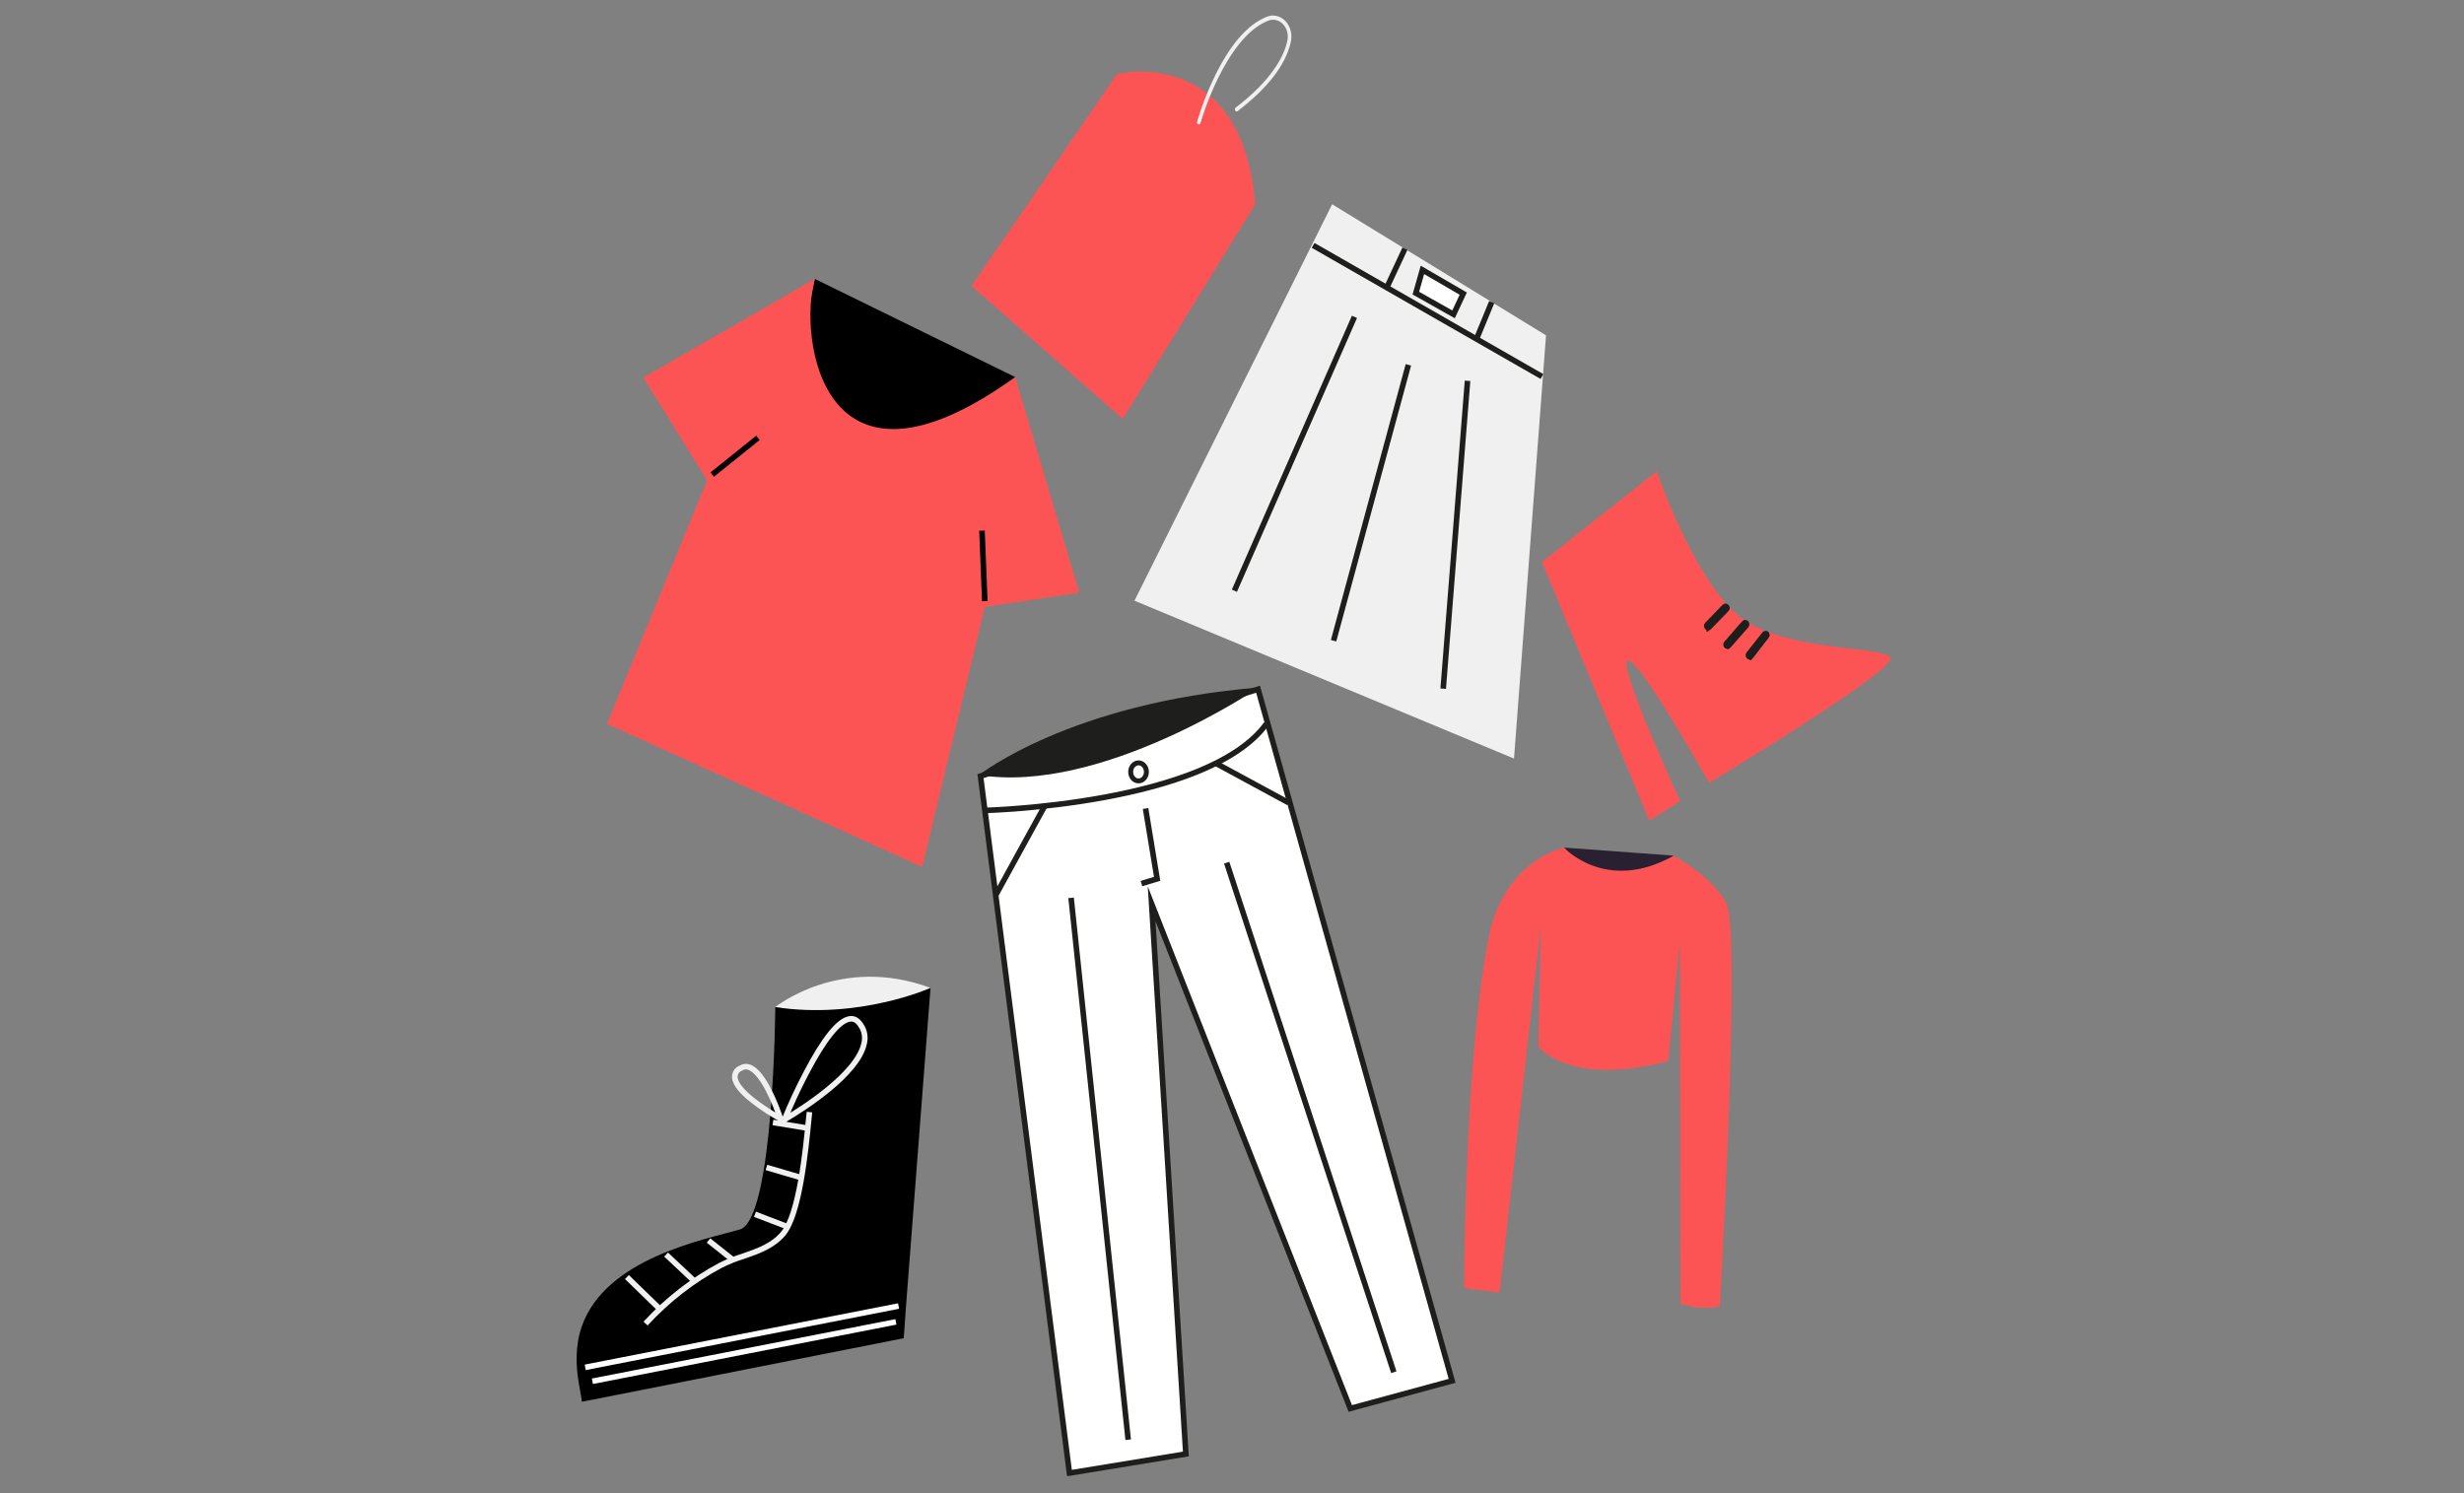 <svg width="330" height="200" viewBox="0 0 330 200" fill="none" xmlns="http://www.w3.org/2000/svg">
<rect x="0" y="0" width="330" height="200" fill="#808080" stroke="none"/>
<g clip-path="url(#clip0_757_45696)">
<path d="M209.455 113.527L224.168 114.611C224.168 114.611 216.507 121.969 209.455 113.527Z" fill="#292131"/>
<path d="M209.455 113.527C209.455 113.527 215.097 119.72 224.168 114.611C224.168 114.611 229.507 117.509 231.236 121.088C233.209 125.151 230.326 174.986 230.326 174.986C230.326 174.986 227.591 175.6 225.058 174.598L224.984 126.177L223.419 142.099C223.419 142.099 211.631 145.797 206.017 140.23L206.37 124.001L200.834 173.137L196.09 172.523C196.09 172.523 196.086 141.574 199.482 125.016C200.057 122.226 201.296 119.677 203.056 117.649C204.816 115.621 207.035 114.191 209.459 113.523L209.455 113.527Z" fill="#FC5454"/>
<path d="M206.506 75.274L220.885 109.949L225.015 107.303C225.015 107.303 216.522 88.833 218.022 88.499C219.526 88.165 228.893 104.871 228.893 104.871C228.893 104.871 254.201 89.641 253.183 88.083C252.165 86.525 240.773 87.333 234.075 83.351C227.377 79.369 221.88 63.125 221.88 63.125L206.51 75.274H206.506Z" fill="#FC5454"/>
<path d="M228.874 84.066C228.827 84.093 228.777 84.105 228.726 84.097C228.676 84.085 228.629 84.058 228.594 84.011C228.555 83.965 228.536 83.899 228.536 83.833C228.536 83.767 228.559 83.704 228.602 83.658L230.948 81.234C230.972 81.21 230.999 81.195 231.026 81.183C231.053 81.175 231.084 81.171 231.115 81.171C231.146 81.175 231.174 81.187 231.201 81.203C231.228 81.218 231.251 81.241 231.267 81.269C231.29 81.288 231.306 81.319 231.317 81.35C231.329 81.381 231.333 81.416 231.333 81.447C231.333 81.482 231.325 81.517 231.314 81.544C231.302 81.575 231.282 81.603 231.259 81.622L228.913 84.046L228.874 84.07V84.066Z" fill="white" stroke="#1E1E1C" stroke-width="0.66" stroke-miterlimit="10"/>
<path d="M231.446 86.56C231.407 86.584 231.36 86.591 231.313 86.58C231.271 86.572 231.228 86.549 231.197 86.513C231.174 86.494 231.158 86.467 231.146 86.44C231.135 86.409 231.127 86.381 231.127 86.347C231.127 86.311 231.127 86.28 231.142 86.249C231.154 86.218 231.17 86.191 231.189 86.172L233.567 83.44C233.61 83.39 233.668 83.363 233.73 83.363C233.792 83.363 233.85 83.39 233.893 83.44C233.936 83.487 233.963 83.557 233.959 83.627C233.959 83.697 233.936 83.767 233.893 83.817L231.508 86.529L231.449 86.564L231.446 86.56Z" fill="white" stroke="#1E1E1C" stroke-width="0.66" stroke-miterlimit="10"/>
<path d="M234.445 88.001C234.406 88.025 234.359 88.033 234.312 88.021C234.27 88.013 234.227 87.99 234.196 87.955C234.173 87.936 234.153 87.904 234.141 87.877C234.13 87.846 234.118 87.811 234.118 87.78C234.118 87.749 234.118 87.714 234.13 87.679C234.138 87.648 234.153 87.617 234.176 87.594L236.298 84.905C236.317 84.878 236.34 84.858 236.368 84.843C236.395 84.827 236.422 84.82 236.453 84.82C236.48 84.82 236.511 84.82 236.539 84.831C236.566 84.843 236.593 84.858 236.612 84.882C236.636 84.901 236.651 84.932 236.663 84.963C236.675 84.994 236.678 85.029 236.678 85.061C236.678 85.095 236.671 85.13 236.659 85.158C236.647 85.189 236.628 85.216 236.605 85.235L234.514 87.936L234.448 88.005L234.445 88.001Z" fill="white" stroke="#1E1E1C" stroke-width="0.66" stroke-miterlimit="10"/>
<path d="M178.413 27.358L207.058 44.919L202.769 101.607L151.939 80.46L178.413 27.358Z" fill="#F0F0F0"/>
<path d="M175.864 32.867L206.51 50.432" stroke="#1E1E1C" stroke-width="0.746" stroke-miterlimit="10"/>
<path d="M190.504 36.15L195.97 39.328L194.672 42.106L189.622 39.262L190.504 36.15Z" fill="white" stroke="#1E1E1C" stroke-width="0.746" stroke-miterlimit="10"/>
<path d="M197.854 45.144L199.782 40.467" stroke="#1E1E1C" stroke-width="0.746" stroke-miterlimit="10"/>
<path d="M188.161 33.31L185.764 38.442" stroke="#1E1E1C" stroke-width="0.746" stroke-miterlimit="10"/>
<path d="M196.545 51.011L193.285 92.244" stroke="#1E1E1C" stroke-width="0.746" stroke-miterlimit="10"/>
<path d="M181.401 42.44L165.32 79.124" stroke="#1E1E1C" stroke-width="0.746" stroke-miterlimit="10"/>
<path d="M188.623 48.866L178.604 85.818" stroke="#1E1E1C" stroke-width="0.746" stroke-miterlimit="10"/>
<path d="M149.62 9.898C149.62 9.898 166.303 5.85 168.113 27.366L150.37 56.12L130.112 38.303L149.616 9.898H149.62Z" fill="#FC5454"/>
<path d="M165.735 14.894C165.685 14.921 165.627 14.929 165.572 14.914C165.514 14.898 165.467 14.863 165.432 14.809C165.413 14.778 165.397 14.739 165.39 14.704C165.382 14.665 165.382 14.626 165.39 14.587C165.397 14.549 165.409 14.514 165.432 14.479C165.452 14.447 165.479 14.42 165.51 14.401C170.339 10.71 171.932 7.555 172.391 5.574C172.499 5.166 172.503 4.731 172.406 4.319C172.309 3.907 172.111 3.538 171.839 3.247C171.567 2.959 171.229 2.761 170.864 2.683C170.499 2.606 170.122 2.644 169.776 2.8C164.026 5.158 160.809 16.347 160.793 16.445C160.786 16.483 160.77 16.522 160.751 16.553C160.727 16.584 160.704 16.612 160.673 16.631C160.642 16.65 160.611 16.662 160.576 16.666C160.541 16.67 160.506 16.666 160.471 16.65C160.413 16.623 160.362 16.573 160.335 16.507C160.308 16.441 160.308 16.363 160.327 16.293C160.957 14.191 161.749 12.155 162.693 10.213C164.76 5.97 167.087 3.285 169.609 2.268C170.04 2.077 170.506 2.031 170.957 2.132C171.412 2.233 171.827 2.473 172.165 2.835C172.503 3.192 172.748 3.655 172.869 4.164C172.989 4.676 172.985 5.213 172.853 5.721C172.146 8.736 169.764 11.817 165.759 14.879L165.735 14.89V14.894Z" fill="#F0F0F0"/>
<path d="M109.125 37.358L135.964 50.506L129.223 61.326L116.619 60.448L106.689 49.915L109.121 37.358H109.125Z" fill="black"/>
<path d="M109.125 37.358C106.949 44.876 109.809 69.322 135.964 50.506L144.542 79.396L131.892 81.3L123.508 116.126L81.291 96.965L94.703 64.353L86.152 50.564L109.121 37.362L109.125 37.358Z" fill="#FC5454"/>
<path d="M131.892 80.522L131.515 71.078" stroke="#040206" stroke-width="0.746" stroke-miterlimit="10"/>
<path d="M95.383 63.572L101.51 58.645" stroke="#040206" stroke-width="0.746" stroke-miterlimit="10"/>
<path d="M131.317 103.954L143.229 197.31L158.82 194.754L154.235 121.053L180.841 188.658L194.478 184.956L168.49 92.314L131.317 103.954Z" fill="white" stroke="#1E1E1C" stroke-width="0.746" stroke-miterlimit="10"/>
<path d="M131.126 103.81C131.126 103.81 143.233 94.159 168.603 92.085C168.603 92.085 147.499 106.437 131.126 103.81Z" fill="#1E1E1C"/>
<path d="M131.923 108.55C131.923 108.55 161.734 107.785 169.605 96.965L131.923 108.55Z" fill="white"/>
<path d="M131.923 108.55C131.923 108.55 161.734 107.785 169.605 96.965" stroke="#1E1E1C" stroke-width="0.746" stroke-miterlimit="10"/>
<path d="M140.012 107.785L133.365 119.879" stroke="#1E1E1C" stroke-width="0.746" stroke-miterlimit="10"/>
<path d="M162.732 102.182L172.597 107.528" stroke="#1E1E1C" stroke-width="0.746" stroke-miterlimit="10"/>
<path d="M143.45 120.264L151.096 192.843" stroke="#1E1E1C" stroke-width="0.746" stroke-miterlimit="10"/>
<path d="M164.287 115.551L186.673 183.802" stroke="#1E1E1C" stroke-width="0.746" stroke-miterlimit="10"/>
<path d="M153.423 108.294L154.973 117.715L152.872 118.352" fill="white"/>
<path d="M153.423 108.294L154.973 117.715L152.872 118.352" stroke="#1E1E1C" stroke-width="0.746" stroke-miterlimit="10"/>
<path d="M152.483 104.599C153.065 104.599 153.536 104.058 153.536 103.391C153.536 102.723 153.065 102.182 152.483 102.182C151.902 102.182 151.43 102.723 151.43 103.391C151.43 104.058 151.902 104.599 152.483 104.599Z" fill="white" stroke="#1E1E1C" stroke-width="0.66" stroke-miterlimit="10"/>
<path d="M103.829 134.899C103.829 134.899 112.536 127.824 124.619 132.327C124.619 132.327 114.622 142.969 103.829 134.899Z" fill="#F0F0F0"/>
<path d="M121.254 176.074L124.623 132.323C124.623 132.323 115.112 136.605 103.833 134.895C103.833 134.895 103.651 163.35 99.078 164.687C94.501 166.023 81.097 168.471 77.904 177.71C77.026 180.239 77.142 182.939 77.465 184.932L77.946 187.757L121.037 179.248L121.262 176.07L121.254 176.074Z" fill="black"/>
<path d="M78.377 183.149L120.345 174.936" stroke="white" stroke-width="0.746" stroke-miterlimit="10"/>
<path d="M79.337 185.014L119.987 177.057" stroke="white" stroke-width="0.746" stroke-miterlimit="10"/>
<path d="M105.053 149.974C107.412 148.575 114.844 143.917 115.73 139.771C115.835 139.359 115.85 138.924 115.776 138.505C115.702 138.085 115.543 137.693 115.31 137.359C114.887 136.675 114.405 136.395 113.83 136.473C112.357 136.655 110.345 139.165 107.955 143.746C106.895 145.762 105.927 147.841 105.057 149.974H105.053Z" stroke="#F0F0F0" stroke-width="0.746" stroke-miterlimit="10"/>
<path d="M99.276 143.039L98.946 143.217C98.775 143.326 98.631 143.485 98.542 143.68C98.445 143.874 98.402 144.099 98.413 144.321C98.549 146.162 102.442 148.668 104.529 149.845C103.93 148.078 102.236 143.637 100.352 142.953C100.177 142.883 99.991 142.856 99.804 142.868C99.618 142.883 99.439 142.942 99.276 143.035V143.039Z" stroke="#F0F0F0" stroke-width="0.746" stroke-miterlimit="10"/>
<path d="M86.459 177.286C89.411 174.085 92.795 171.459 96.478 169.501C97.485 168.992 98.518 168.576 99.579 168.253C101.603 167.55 103.491 166.886 104.89 165.246C107.058 162.624 107.881 154.31 108.316 149.857L108.41 148.956" stroke="#F0F0F0" stroke-width="0.746" stroke-miterlimit="10"/>
<path d="M103.519 150.347L108.107 151.1" stroke="#F0F0F0" stroke-width="0.746" stroke-miterlimit="10"/>
<path d="M102.644 156.373L107.341 157.752" stroke="#F0F0F0" stroke-width="0.746" stroke-miterlimit="10"/>
<path d="M101.113 162.647L105.375 164.279" stroke="#F0F0F0" stroke-width="0.746" stroke-miterlimit="10"/>
<path d="M94.89 166.159L98.056 168.673" stroke="#F0F0F0" stroke-width="0.746" stroke-miterlimit="10"/>
<path d="M89.21 168.044L92.815 171.431" stroke="#F0F0F0" stroke-width="0.746" stroke-miterlimit="10"/>
<path d="M83.964 171.055L88.226 175.196" stroke="#F0F0F0" stroke-width="0.746" stroke-miterlimit="10"/>
</g>
<defs>
<clipPath id="clip0_757_45696">
<rect width="175.99" height="195.614" fill="white" transform="translate(77.22 2.081)"/>
</clipPath>
</defs>
</svg>
